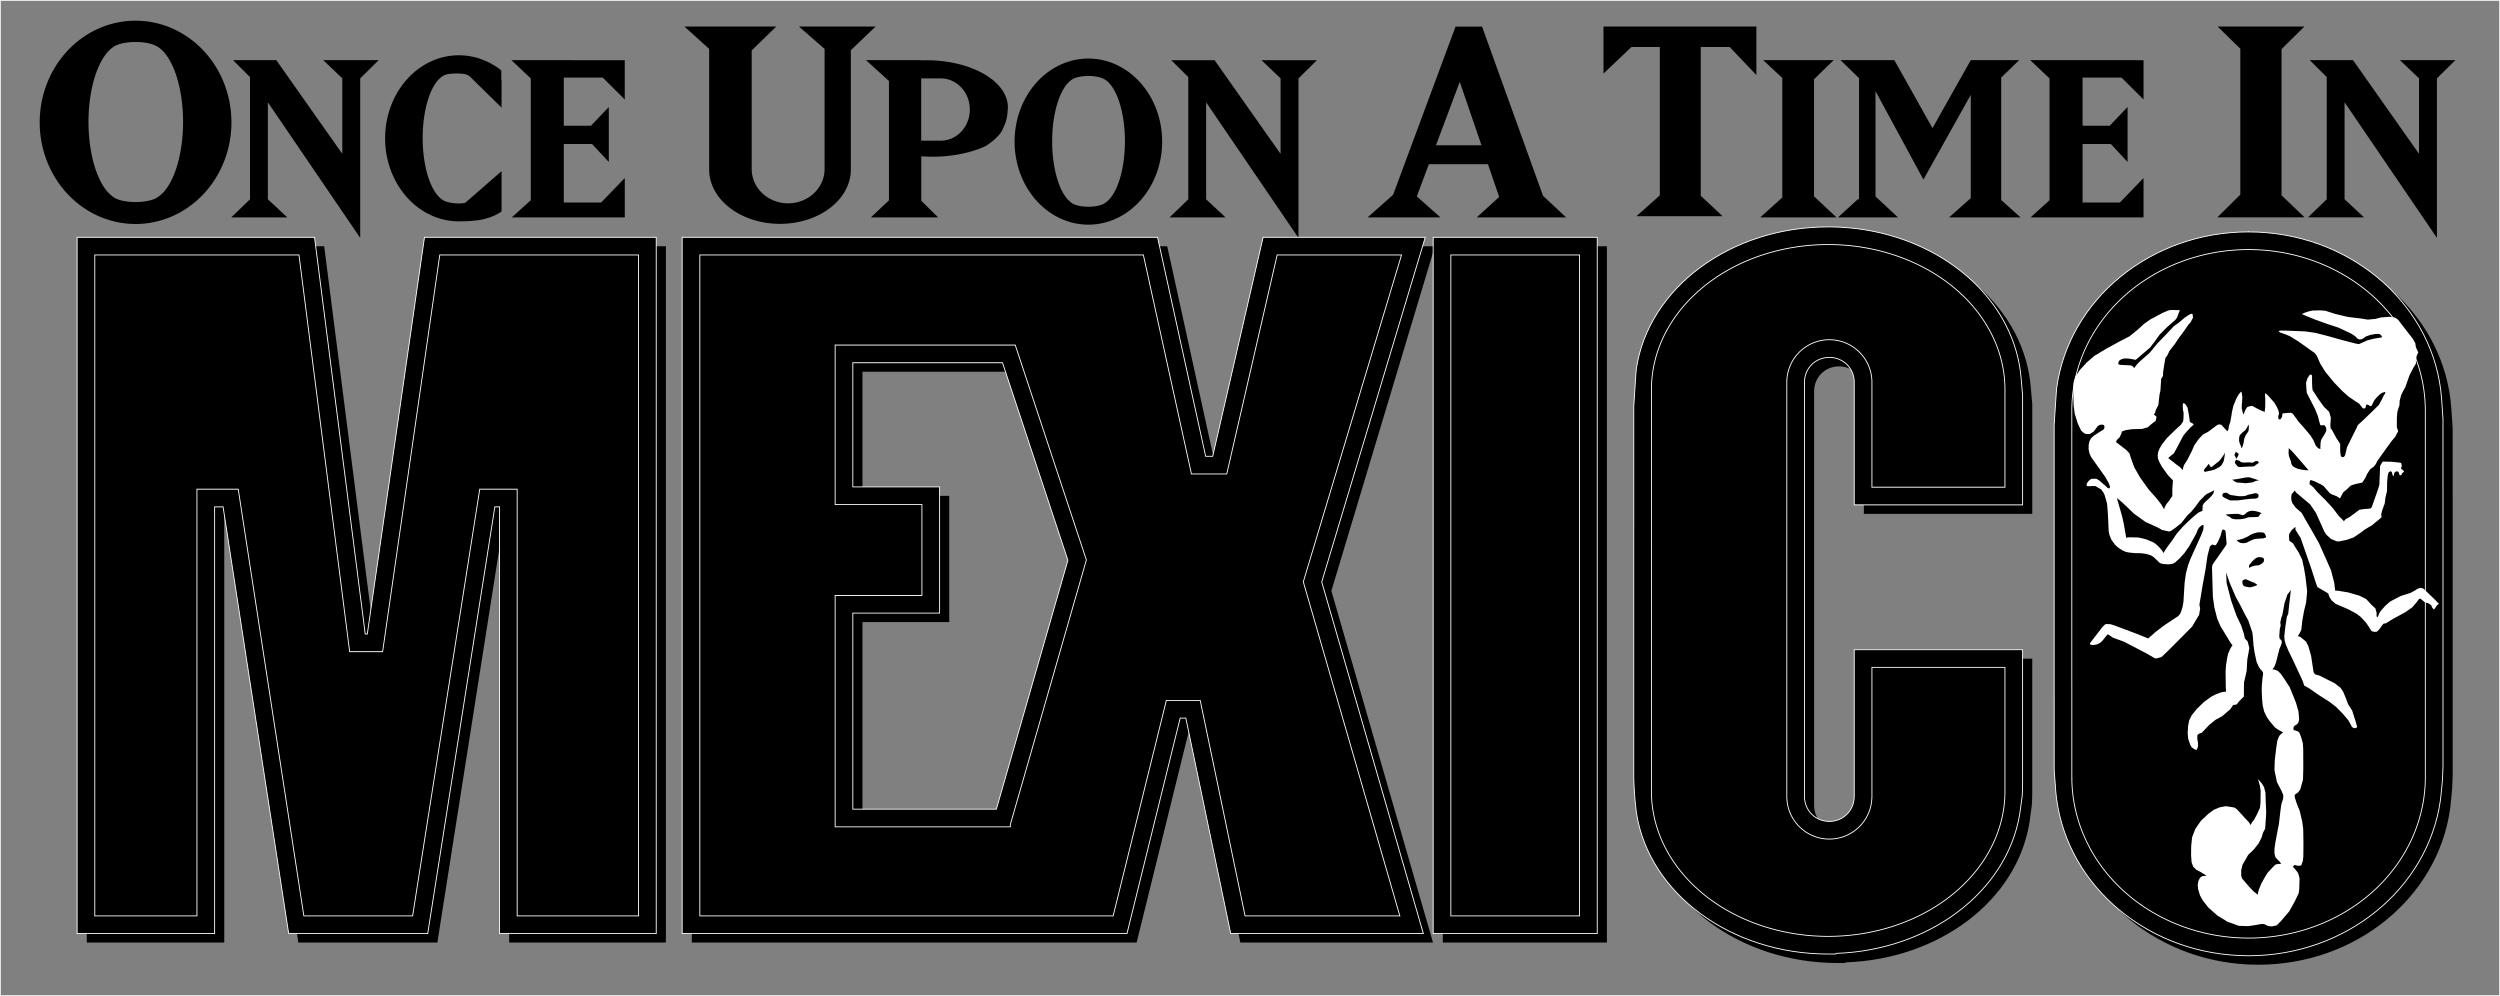 <svg xmlns:xlink="http://www.w3.org/1999/xlink" xmlns:inkscape="http://www.inkscape.org/namespaces/inkscape" xmlns:sodipodi="http://sodipodi.sourceforge.net/DTD/sodipodi-0.dtd" xmlns="http://www.w3.org/2000/svg" xmlns:svg="http://www.w3.org/2000/svg" width="1500" height="597.54" viewBox="0 0 282.978 112.727" version="1.1" id="svg1" xml:space="preserve" inkscape:version="1.4.2 (f4327f4, 2025-05-13)" sodipodi:docname="OUATIM.svg"><rect x="0" y="0" width="282.978" height="112.727" fill="#808080" stroke="none"/><SCRIPT xmlns="" id="allow-copy_script"/><sodipodi:namedview id="namedview1" pagecolor="#ffffff" bordercolor="#000000" borderopacity="0.25" inkscape:showpageshadow="2" inkscape:pageopacity="0.0" inkscape:pagecheckerboard="0" inkscape:deskcolor="#d1d1d1" inkscape:document-units="mm" inkscape:zoom="0.70710678" inkscape:cx="669.63012" inkscape:cy="51.618795" inkscape:window-width="1920" inkscape:window-height="1009" inkscape:window-x="-8" inkscape:window-y="-8" inkscape:window-maximized="1" inkscape:current-layer="layer1"/><defs id="defs1"/><g inkscape:label="Ebene 1" inkscape:groupmode="layer" id="layer1" transform="translate(-22.026,-297.421)"><path id="path30-0" style="baseline-shift:baseline;display:inline;overflow:visible;vector-effect:none;fill:#000000;fill-opacity:1;stroke:none;stroke-linecap:round;stroke-opacity:1;paint-order:stroke fill markers;enable-background:accumulate;stop-color:#000000" d="m 230.054,324.119 c -11.01,2e-4 -20.34,6.857 -21.723,16.095 l -0.057,0.709 -0.226,3.502 v 13.847 h -0.002 v 28.18 l 0.025,0.789 0.067,1.117 0.055,0.707 0.076,0.687 0.077,0.691 v 5.2e-4 5.1e-4 5.2e-4 c 1.442,9.18 10.741,15.982 21.706,15.982 h 0.828 l 0.074,-0.074 c 10.483,-0.363 19.262,-6.883 20.769,-15.698 l 5.2e-4,-0.002 0.11,-0.798 0.17,-1.244 0.033,-0.475 0.022,-1.005 v -15.153 h -19.057 v 16.498 0.004 l -0.004,0.181 c -0.035,1.55 -1.26,2.751 -2.811,2.754 -1.553,-1.1e-4 -2.781,-1.202 -2.816,-2.754 l -0.002,-0.084 v -46.815 -0.015 c -1.9e-4,-0.013 1e-5,-0.026 0,-0.039 1.1e-4,-1.579 1.237,-2.816 2.816,-2.816 1.58,-1.6e-4 2.818,1.237 2.818,2.816 -4e-5,0.011 1.5e-4,0.021 0,0.032 l -0.002,0.015 v 13.83 h 19.059 v -12.397 l -0.173,-2.005 -0.068,-0.599 -0.085,-0.625 c -3.7e-4,-0.002 -6.6e-4,-0.004 -0.001,-0.007 -1.511,-9.063 -10.689,-15.771 -21.528,-15.833 l -0.002,-5.1e-4 h -0.076 c -0.024,-7e-5 -0.048,0 -0.072,0 z m 47.582,0.566 v 5.2e-4 c -11.093,2.3e-4 -20.346,7.651 -21.723,17.684 v 0.002 l -0.046,0.59 -0.099,1.468 -0.137,2.119 v 31.155 h 0.002 v 7.879 l 0.181,2.429 0.041,0.407 0.044,0.399 c 1.4e-4,10e-4 3.8e-4,0.002 5.2e-4,0.003 1.322,10.089 10.603,17.799 21.738,17.799 11.051,-2.4e-4 20.279,-7.594 21.71,-17.571 v -10e-4 l 0.048,-0.432 0.115,-1.098 0.079,-0.933 0.056,-1.391 v -31.593 h -0.002 v -7.729 l -0.146,-2.143 -0.09,-0.96 -0.024,-0.23 v -5.2e-4 -5.2e-4 l -5.2e-4,-5.1e-4 v -5.2e-4 c -1.296,-10.115 -10.593,-17.852 -21.748,-17.852 z m -245.789,0.613 v 78.813 h 15.564 v -48.301 h 0.959 l 7.426,48.301 h 15.737 l 7.597,-48.301 h 0.529 v 48.301 H 97.398 V 325.299 H 71.165 l -6.469,44.901 H 64.458 l -5.736,-44.901 z m 68.487,0 v 78.813 h 50.349 l 6.023,-24.393 h 0.639 l 5.08,24.393 h 21.804 l -11.502,-39.805 11.719,-39.008 h -18.358 l -5.705,24.789 h -0.795 l -5.442,-24.789 z m 85.006,0 v 78.813 h 18.572 v -78.813 z m 44.715,2.821 h 0.002 c 10.073,1.9e-4 17.887,6.557 18.004,14.229 l 0.002,0.06 v 0.01 0.053 c 7e-5,0.017 1e-5,0.034 0,0.051 v 0.002 c 1e-5,0.035 3.1e-4,0.068 0,0.103 v 0.01 8.947 h -11.059 v -9.787 -0.029 c 1.9e-4,-0.019 0.002,-0.037 0.002,-0.056 v -0.002 -0.002 c -2.6e-4,-3.741 -3.077,-6.817 -6.818,-6.816 -3.741,2e-5 -6.816,3.075 -6.817,6.816 v 0.002 c 2e-5,0.032 -4.7e-4,0.063 0,0.096 v 48.902 h 0.443 c 0.908,2.707 3.387,4.707 6.375,4.707 h 0.002 c 2.985,-0.004 5.462,-2.002 6.369,-4.707 h 0.443 v -1.992 l 0.002,-0.057 v -0.056 c 1.2e-4,-0.052 -9.5e-4,-0.105 -0.002,-0.157 v -0.056 -12.412 h 11.057 v 11.932 0.008 c 3e-4,0.035 1e-5,0.07 0,0.105 1e-5,0.035 3e-4,0.071 0,0.105 v 0.008 0.06 c -0.117,7.672 -7.933,14.23 -18.006,14.231 -10.073,-1.9e-4 -17.889,-6.559 -18.006,-14.231 l -0.002,-0.131 v -0.043 -25.75 h 0.002 v -19.75 -0.174 c 0.117,-7.672 7.933,-14.228 18.006,-14.229 z m 47.582,0.566 c 9.976,2.1e-4 17.886,7.221 18.006,16.012 l 0.002,0.07 v 0.008 0.062 c 7e-5,0.019 10e-6,0.039 0,0.058 2e-5,0.04 3.2e-4,0.081 0,0.121 v 0.008 12.576 h 0.002 v 28.677 0.008 c 3.2e-4,0.04 2e-5,0.079 0,0.119 v 0.002 c 2e-5,0.04 3.2e-4,0.079 0,0.119 v 0.01 l -0.002,0.07 c -0.121,8.791 -8.03,16.012 -18.006,16.012 -9.976,-2.1e-4 -17.883,-7.221 -18.004,-16.012 l -0.002,-0.141 v -0.058 -12.705 h -0.002 v -28.807 -0.059 l 0.002,-0.141 c 0.121,-8.791 8.027,-16.011 18.004,-16.011 z m -241.789,0.613 h 19.353 l 5.737,44.9 h 7.224 l 6.469,-44.9 h 18.767 v 70.812 h -9.738 v -48.3 h -7.949 l -7.597,48.3 h -8.885 l -7.426,-48.3 h -8.391 v 48.3 h -7.564 z m 68.486,0 h 46.598 l 5.442,24.789 h 7.195 l 5.705,-24.789 h 9.797 l -10.512,34.986 10.352,35.826 h -13.233 l -5.078,-24.392 h -7.025 l -6.023,24.392 h -43.217 z m 85.006,0 h 10.572 v 70.812 h -10.572 z m -73.689,6.197 v 22.053 h 9.822 v 6.289 h -9.822 v 30.194 h 23.83 v -1.989 l 8.699,-30.267 -8.698,-26.28 z m 4,4 h 16.942 l 7.402,22.361 -8.098,28.173 h -16.246 v -22.193 h 9.822 v -14.289 h -9.822 z"/><path id="path66" style="opacity:1;fill:#000000;stroke-width:3.767;stroke-linecap:round;stroke-linejoin:round;paint-order:stroke fill markers" d="m 37.371,299.763 a 10.851,11.506 0 0 0 -10.851,11.506 10.851,11.506 0 0 0 10.851,11.506 10.851,11.506 0 0 0 10.851,-11.506 10.851,11.506 0 0 0 -10.851,-11.506 z m 62.129,0.663 2.797,2.527 v 13.525 a 8.02,6.152 0 0 0 -0.002,0.129 8.02,6.152 0 0 0 8.02,6.152 8.02,6.152 0 0 0 8.02,-6.152 8.02,6.152 0 0 0 -0.002,-0.139 v -13.366 l 2.803,-2.677 h -8.673 l 2.9,2.533 v 1.836 h -0.003 v 11.625 a 4.128,3.87 0 0 1 0.003,0.147 4.128,3.87 0 0 1 -0.003,0.044 v 0.042 h -0.003 a 4.128,3.87 0 0 1 -4.121,3.784 4.128,3.87 0 0 1 -4.122,-3.784 h -0.003 v -0.034 -0.212 -11.107 -2.174 l 2.781,-2.7 z m 173.541,0 2.569,2.508 v 16.518 l -2.596,2.57 h 9.872 l -2.612,-2.492 v -16.549 l 2.589,-2.555 z m -69.514,5.2e-4 v 5.323 l 3.162,-3.008 h 3.213 v 16.792 l -2.637,2.357 h 9.744 l -2.477,-2.311 v -16.838 h 3.277 l 3.024,3.172 v -5.487 h -0.05 -4.202 -10.661 -2.268 z m -16.746,0.006 -7.066,19.033 -2.884,2.562 h 8.24 l -2.677,-2.38 1.364,-3.638 h 6.693 l 1.269,3.704 -2.538,2.314 h 10.114 l -2.614,-2.446 -6.898,-19.149 z m -149.407,1.741 a 2.76,0.959 0 0 1 1.893,0.261 2.76,0.959 0 0 1 0.316,0.126 3.905,8.84 0 0 1 3.167,8.662 3.905,8.84 0 0 1 -2.842,8.486 2.76,0.959 0 0 1 -2.534,0.582 2.76,0.959 0 0 1 -2.575,-0.614 3.905,8.84 0 0 1 -2.756,-8.449 3.905,8.84 0 0 1 2.799,-8.478 2.76,0.959 0 0 1 2.531,-0.577 z m 36.595,1.503 a 8.352,9.401 0 0 0 -8.351,9.401 8.352,9.401 0 0 0 8.351,9.401 8.352,9.401 0 0 0 0.438,-0.013 h 0.289 l 0.554,-0.029 0.773,-0.074 0.351,-0.049 0.497,-0.105 0.584,-0.176 0.584,-0.234 0.515,-0.281 0.245,-0.161 v -4.563 l -4.002,3.49 -0.065,0.053 -0.045,0.028 -0.098,0.034 -0.238,0.037 h -5.17e-4 a 2.124,0.783 0 0 1 -0.379,0.013 2.124,0.783 0 0 1 -1.982,-0.502 3.006,7.223 0 0 1 -2.121,-6.903 3.006,7.223 0 0 1 2.154,-6.927 2.124,0.783 0 0 1 0.54,-0.274 2.124,0.783 0 0 1 0.001,-5.2e-4 l 0.337,-0.059 0.254,-0.023 0.289,-0.015 0.421,-0.012 0.307,0.015 0.395,0.044 0.176,0.037 0.176,0.067 0.162,0.089 0.107,0.081 0.079,0.072 3.532,3.459 v -3.106 l -0.027,-0.024 -0.002,-0.486 -0.002,-0.594 a 8.352,9.401 0 0 0 -4.8,-1.708 z m 71.25,0.372 a 8.352,9.401 0 0 0 -8.351,9.401 8.352,9.401 0 0 0 8.351,9.401 8.352,9.401 0 0 0 8.352,-9.401 8.352,9.401 0 0 0 -8.352,-9.401 z m 138.248,0.18 1.925,1.913 v 13.837 l -2.122,2.046 h 6.344 l -2.203,-2.047 v -10.978 l 7.243,10.632 3.21,4.712 v -6.631 -0.381 -4.554 -6.484 l 2.093,-2.066 h -6.278 l 2.16,2.06 v 8.55 l -7.472,-10.61 z m -31.637,10e-4 2.187,2.069 v 13.788 l -2.148,1.94 h 12.787 v -4.452 l -0.81,0.839 -1.869,1.934 h -2.367 v -5.2e-4 h -1.855 v -6.624 h 3.202 l 1.892,2.029 v -6.216 l -2.021,2.117 h -3.074 v -5.451 h 3.58 0.829 l 1.422,1.414 1.07,1.064 v -4.449 z m -203.429,0.001 1.925,1.913 v 13.837 l -2.122,2.046 h 6.344 l -2.203,-2.047 v -10.978 l 7.243,10.632 3.21,4.712 v -6.631 -0.381 -4.554 -6.484 l 2.093,-2.066 h -6.278 l 2.16,2.06 v 8.55 l -7.472,-10.61 z m 31.517,0 2.187,2.069 v 13.788 l -2.148,1.94 h 12.787 v -4.452 l -0.81,0.839 -1.869,1.934 h -2.367 v -5.2e-4 h -1.855 v -6.624 h 3.202 l 1.892,2.029 v -6.216 l -2.021,2.117 h -3.074 v -5.451 h 3.58 0.829 l 1.422,1.414 1.07,1.064 v -4.449 z m 40.136,0 2.593,2.358 v 13.517 l -2.049,1.922 h 7.614 l -1.905,-1.884 v -5.035 a 9.308,5.078 0 0 0 1.302,0.05 9.308,5.078 0 0 0 5.157,-0.861 l 0.004,-10e-4 0.363,-0.142 0.237,-0.098 0.253,-0.123 0.089,-0.053 0.015,-0.01 0.005,-0.004 a 1.995,5.474 68.571 0 0 0.012,-0.008 l 0.123,-0.086 0.004,-0.005 a 1.995,5.474 68.571 0 0 1.682,-1.786 l 0.001,-5.2e-4 0.008,-0.019 0.256,-0.587 0.132,-0.451 0.074,-0.38 0.032,-0.274 0.016,-0.214 v -5.1e-4 a 9.203,5.329 0 0 0 0.003,-0.041 9.203,5.329 0 0 0 0.035,-0.445 9.203,5.329 0 0 0 -9.203,-5.329 9.203,5.329 0 0 0 -0.604,0.011 V 304.23 Z m 101.551,0 2.162,2.015 v 13.534 l -2.497,2.248 h 8.627 l -2.539,-2.381 V 306.391 l 2.223,-2.161 z m 8.752,0 2.096,2.033 v 13.757 l -0.104,-0.078 -2.275,2.084 h 6.787 l -2.544,-2.368 v -11.92 l 5.424,10.005 5.358,-9.584 v 11.696 l -2.455,2.172 h 8.086 l -2.187,-1.967 v -13.861 l 2.032,-1.969 h -5.476 l -4.332,7.693 -4.321,-7.693 z m -75.752,0.003 1.925,1.913 v 13.837 l -2.122,2.046 h 6.344 l -2.203,-2.047 v -10.978 l 7.243,10.632 3.21,4.712 v -6.631 -0.381 -4.554 -6.484 l 2.093,-2.066 h -6.278 l 2.16,2.06 v 8.55 l -7.472,-10.61 z m -9.383,1.785 a 2.124,0.783 0 0 1 1.457,0.213 2.124,0.783 0 0 1 0.243,0.103 3.006,7.223 0 0 1 2.438,7.078 3.006,7.223 0 0 1 -2.187,6.933 2.124,0.783 0 0 1 -1.95,0.476 2.124,0.783 0 0 1 -1.982,-0.502 3.006,7.223 0 0 1 -2.121,-6.903 3.006,7.223 0 0 1 2.154,-6.927 2.124,0.783 0 0 1 1.948,-0.471 z m -18.925,0.276 h 2.229 5.2e-4 a 3.289,3.525 0 0 1 3.276,3.525 3.289,3.525 0 0 1 -3.276,3.525 h -5.2e-4 -2.229 z m 60.96,0.39 2.459,7.177 h -5.151 z"/><path id="path30" style="baseline-shift:baseline;display:inline;overflow:visible;fill:#000000;fill-opacity:1;stroke:#fefefe;stroke-width:0.1;stroke-linecap:round;stroke-dasharray:none;stroke-opacity:1;paint-order:stroke fill markers;enable-background:accumulate;stop-color:#000000" d="m 228.961,323.103 c -11.01,2e-4 -20.34,6.857 -21.723,16.095 l -0.057,0.709 -0.226,3.502 v 13.847 h -0.002 v 28.18 l 0.025,0.789 0.067,1.117 0.055,0.707 0.076,0.687 0.077,0.691 v 5.2e-4 5.1e-4 5.2e-4 c 1.442,9.18 10.741,15.982 21.706,15.982 h 0.828 l 0.074,-0.074 c 10.483,-0.363 19.262,-6.883 20.769,-15.698 l 5.2e-4,-0.002 0.11,-0.798 0.17,-1.244 0.033,-0.475 0.022,-1.005 v -15.153 h -19.057 v 16.498 0.004 l -0.004,0.181 c -0.035,1.55 -1.26,2.751 -2.811,2.754 -1.553,-1.1e-4 -2.781,-1.202 -2.816,-2.754 l -0.002,-0.084 v -46.815 -0.015 c -1.9e-4,-0.013 10e-6,-0.026 0,-0.039 1.1e-4,-1.579 1.237,-2.816 2.816,-2.816 1.58,-1.6e-4 2.818,1.237 2.818,2.816 -4e-5,0.011 1.5e-4,0.021 0,0.032 l -0.002,0.015 v 13.83 h 19.059 V 342.171 l -0.173,-2.005 -0.068,-0.599 -0.085,-0.625 c -3.7e-4,-0.002 -6.6e-4,-0.004 -0.001,-0.007 -1.511,-9.063 -10.689,-15.771 -21.528,-15.833 l -0.002,-5.1e-4 h -0.076 c -0.024,-7e-5 -0.048,0 -0.072,0 z m 47.582,0.566 v 5.2e-4 c -11.093,2.3e-4 -20.346,7.651 -21.723,17.684 v 0.002 l -0.046,0.59 -0.099,1.468 -0.137,2.119 v 31.155 h 0.002 v 7.879 l 0.181,2.429 0.041,0.407 0.044,0.399 c 1.4e-4,10e-4 3.8e-4,0.002 5.2e-4,0.003 1.322,10.089 10.603,17.799 21.738,17.799 11.051,-2.4e-4 20.279,-7.594 21.71,-17.571 v -0.001 l 0.048,-0.432 0.115,-1.098 0.079,-0.933 0.056,-1.391 V 352.586 h -0.002 v -7.729 l -0.146,-2.143 -0.09,-0.96 -0.024,-0.23 v -5.2e-4 -5.2e-4 l -5.2e-4,-5.1e-4 v -5.2e-4 c -1.296,-10.115 -10.593,-17.852 -21.748,-17.852 z m -245.789,0.613 v 78.813 h 15.564 v -48.301 h 0.959 l 7.426,48.301 h 15.737 l 7.597,-48.301 h 0.529 v 48.301 H 96.305 V 324.283 H 70.072 l -6.469,44.901 h -0.238 l -5.736,-44.901 z m 68.487,0 v 78.813 h 50.349 l 6.023,-24.393 h 0.639 l 5.08,24.393 h 21.804 L 171.635,363.291 183.354,324.283 h -18.358 l -5.705,24.789 h -0.795 l -5.442,-24.789 z m 85.006,0 v 78.813 h 18.572 v -78.813 z m 44.715,2.821 h 0.002 c 10.073,1.9e-4 17.887,6.557 18.004,14.229 l 0.002,0.06 v 0.01 0.053 c 7e-5,0.017 1e-5,0.034 0,0.051 v 0.002 c 1e-5,0.035 3.1e-4,0.068 0,0.103 v 0.01 8.947 h -11.059 v -9.787 -0.029 c 1.9e-4,-0.019 0.002,-0.037 0.002,-0.056 v -0.002 -0.002 c -2.6e-4,-3.741 -3.077,-6.817 -6.818,-6.816 -3.741,2e-5 -6.816,3.075 -6.817,6.816 v 0.002 c 2e-5,0.032 -4.7e-4,0.063 0,0.096 v 48.902 h 0.443 c 0.908,2.707 3.387,4.707 6.375,4.707 h 0.002 c 2.985,-0.004 5.462,-2.002 6.369,-4.707 h 0.443 v -1.992 l 0.002,-0.057 v -0.056 c 1.2e-4,-0.052 -9.5e-4,-0.105 -0.002,-0.157 v -0.056 -12.412 h 11.057 v 11.932 0.008 c 3e-4,0.035 10e-6,0.07 0,0.105 10e-6,0.035 3e-4,0.071 0,0.105 v 0.008 0.06 c -0.117,7.672 -7.933,14.23 -18.006,14.231 -10.073,-1.9e-4 -17.889,-6.559 -18.006,-14.231 l -0.002,-0.131 v -0.043 -25.75 h 0.002 v -19.75 -0.174 c 0.117,-7.672 7.933,-14.228 18.006,-14.229 z m 47.582,0.566 c 9.976,2.1e-4 17.886,7.221 18.006,16.012 l 0.002,0.07 v 0.008 0.062 c 7e-5,0.019 10e-6,0.039 0,0.058 2e-5,0.04 3.2e-4,0.081 0,0.121 v 0.008 12.576 h 0.002 v 28.677 0.008 c 3.2e-4,0.04 2e-5,0.079 0,0.119 v 0.002 c 2e-5,0.04 3.2e-4,0.079 0,0.119 v 0.01 l -0.002,0.07 c -0.121,8.791 -8.03,16.012 -18.006,16.012 -9.976,-2.1e-4 -17.883,-7.221 -18.004,-16.012 l -0.002,-0.141 v -0.058 -12.705 h -0.002 v -28.807 -0.059 l 0.002,-0.141 c 0.121,-8.791 8.027,-16.011 18.004,-16.011 z m -241.789,0.613 h 19.353 l 5.737,44.9 h 7.224 l 6.469,-44.9 h 18.767 v 70.812 h -9.738 v -48.3 h -7.949 l -7.597,48.3 h -8.885 l -7.426,-48.3 h -8.391 v 48.3 h -7.564 z m 68.486,0 h 46.598 l 5.442,24.789 h 7.195 l 5.705,-24.789 h 9.797 l -10.512,34.986 10.352,35.826 h -13.233 l -5.078,-24.392 h -7.025 l -6.023,24.392 h -43.217 z m 85.006,0 h 10.572 v 70.812 h -10.572 z m -73.689,6.197 v 22.053 h 9.822 v 6.289 h -9.822 v 30.194 h 23.83 v -1.989 l 8.699,-30.267 -8.698,-26.28 z m 4,4 h 16.942 l 7.402,22.361 -8.098,28.173 h -16.246 v -22.193 h 9.822 V 352.533 h -9.822 z"/><path style="baseline-shift:baseline;display:inline;overflow:visible;fill:#000000;stroke:#fefefe;stroke-width:0.1;stroke-linecap:round;stroke-dasharray:none;stroke-opacity:1;paint-order:stroke fill markers;enable-background:accumulate;stop-color:#000000" d="m 228.961,325.103 a 20.007,16.404 0 0 0 -20.005,16.2 h -0.002 v 0.205 17.749 h -5.2e-4 v 27.75 0.205 h 0.002 A 20.007,16.404 0 0 0 228.961,403.41 l 5.2e-4,-5.2e-4 a 20.007,16.404 0 0 0 20.005,-16.199 h 0.001 v -0.082 a 20.007,16.404 0 0 0 5.2e-4,-0.122 20.007,16.404 0 0 0 -5.2e-4,-0.123 v -13.922 h -15.056 v 14.469 a 4.817,4.817 0 0 1 0.002,0.15 4.817,4.817 0 0 1 -0.002,0.032 v 0.078 h -0.005 a 4.817,4.817 0 0 1 -4.81,4.707 4.817,4.817 0 0 1 -4.816,-4.707 h -0.003 V 340.761 a 4.817,4.817 0 0 1 -5.2e-4,-0.069 4.817,4.817 0 0 1 4.817,-4.817 4.817,4.817 0 0 1 4.818,4.817 4.817,4.817 0 0 1 -5.1e-4,0.06 v 11.816 h 15.057 v -10.939 a 20.007,16.404 0 0 0 5.2e-4,-0.123 20.007,16.404 0 0 0 -5.2e-4,-0.123 v -0.082 h -10e-4 a 20.007,16.404 0 0 0 -20.005,-16.2 z m 47.582,0.567 a 20.007,18.211 0 0 0 -20.005,17.984 h -0.002 v 0.227 30.807 h 0.002 v 10.704 0.227 h 0.002 a 20.007,18.211 0 0 0 20.005,17.984 h 5.2e-4 a 20.007,18.211 0 0 0 20.005,-17.984 h 10e-4 v -0.091 a 20.007,18.211 0 0 0 5.2e-4,-0.136 20.007,18.211 0 0 0 -5.2e-4,-0.136 v -30.67 h -0.002 v -10.568 a 20.007,18.211 0 0 0 5.1e-4,-0.136 20.007,18.211 0 0 0 -5.1e-4,-0.136 v -0.091 h -10e-4 A 20.007,18.211 0 0 0 276.544,325.67 Z M 32.754,326.282 V 401.095 H 44.318 V 352.795 h 4.675 l 7.426,48.3 h 12.31 l 7.599,-48.3 h 4.238 v 48.3 H 94.305 V 326.282 H 71.804 l -6.468,44.902 h -3.733 l -5.736,-44.902 z m 68.487,0 v 74.812 h 46.784 l 6.022,-24.392 h 3.832 l 5.079,24.392 h 17.518 l -10.927,-37.815 11.116,-36.997 h -14.077 l -5.705,24.79 h -3.996 l -5.442,-24.79 z m 85.006,0 v 74.812 h 14.572 v -74.812 z m -69.69,10.197 h 20.387 l 8.05,24.321 -8.606,29.945 v 0.269 h -19.831 v -26.192 h 9.822 v -10.29 h -9.822 z" id="path31"/><path id="path17" style="opacity:1;fill:#ffffff;fill-opacity:1;stroke:none;stroke-width:4.465;stroke-linecap:square;stroke-linejoin:miter;stroke-dasharray:none;stroke-opacity:1;paint-order:stroke fill markers" d="m 267.747,332.504 -0.246,0.047 -0.666,0.274 -1.392,0.743 -0.743,0.52 -0.655,0.608 -0.988,0.801 -1.134,0.584 -1.497,0.819 -1.345,0.807 -0.877,0.76 -0.749,0.83 -0.514,0.736 -0.199,0.631 -0.058,0.667 0.058,2.011 0.129,0.935 0.351,1.111 0.374,0.783 0.374,0.316 0.292,0.07 0.304,-0.011 0.421,-0.257 0.222,-0.281 0.269,-0.362 0.234,-0.141 0.281,-0.023 0.187,0.058 0.046,0.141 v 0.187 l -0.117,0.187 -0.386,0.234 -0.667,0.433 -0.339,0.304 -0.187,0.339 -0.082,0.397 -0.012,0.468 0.082,0.468 0.21,0.468 1.614,2.268 0.397,0.725 0.117,0.339 -0.023,0.164 -0.07,0.047 -0.175,-0.058 -0.176,-0.176 -0.783,-0.678 -0.292,-0.176 -0.234,-0.011 -0.328,0.011 -0.198,0.105 -0.187,0.187 -0.164,0.257 -0.023,0.222 0.07,0.046 0.234,0.023 0.292,-0.023 h 0.234 0.187 l 0.222,0.141 0.421,0.245 0.222,0.304 0.152,0.292 0.164,0.549 0.129,0.48 0.07,0.854 0.059,1.064 0.046,1.146 0.082,0.433 0.234,0.573 0.409,0.561 0.339,0.316 0.538,0.35 0.372,0.151 0.397,0.074 0.595,0.058 0.686,0.008 0.612,0.083 0.513,0.157 0.306,0.19 0.38,0.356 0.306,0.298 0.157,0.083 0.339,0.066 0.521,0.033 0.422,-0.058 0.281,-0.132 0.529,-0.471 0.554,-0.612 0.554,-0.794 0.413,-0.744 0.38,-0.67 0.165,-0.446 0.19,-0.273 0.306,-0.256 h 0.107 l 0.066,0.083 -0.008,0.124 -0.033,0.322 -0.207,0.554 -1.282,2.844 -0.215,0.579 -0.256,0.951 -0.149,1.05 -0.074,1.182 -0.058,0.984 -0.099,0.587 -0.141,0.463 -0.124,0.306 -0.232,0.281 -1.587,1.05 -0.934,0.711 -0.876,0.769 -1.24,-0.504 -2.467,-0.924 -0.526,-0.176 -0.292,-0.023 -0.257,-0.003 -0.12,0.062 -0.277,0.269 -1.415,1.84 -0.006,0.093 0.135,0.093 0.222,0.029 0.444,-0.082 0.363,-0.17 0.251,-0.24 0.556,-0.696 0.058,-0.035 0.217,0.129 0.362,0.251 1.24,0.448 2.629,1.373 0.843,0.496 0.215,0.033 0.579,-0.165 0.661,-0.628 1.356,-1.356 1.439,-1.455 0.794,-1.339 0.116,-0.711 -0.083,-0.43 0.364,-2.199 0.331,-1.802 0.215,-1.505 0.281,-1.091 0.248,-0.215 0.397,0.099 0.248,-0.38 0.298,-0.678 0.182,-0.645 0.116,-0.099 0.182,0.066 0.099,0.165 0.116,1.356 -0.033,0.165 -1.554,2.216 -0.066,0.347 0.099,3.307 0.165,1.191 0.331,1.306 0.372,0.846 0.631,1.029 0.549,0.912 0.176,0.187 -0.211,0.327 -0.281,0.608 -0.117,0.526 -0.129,0.83 -0.047,0.725 0.024,1.801 0.035,0.433 -0.526,0.082 -0.584,0.21 -0.573,0.292 -0.842,0.62 -0.783,0.76 -0.573,0.701 -0.304,0.62 -0.117,0.62 -0.047,0.819 0.058,0.643 0.269,0.749 0.152,0.222 0.362,0.246 0.199,0.011 0.14,-0.421 -0.011,-0.386 -0.082,-0.444 0.011,-0.421 0.199,-0.152 0.316,-0.117 0.807,-0.854 0.713,-0.584 0.772,-0.421 0.923,-0.795 0.316,-0.468 0.409,-0.07 0.281,-0.374 0.526,-0.515 0.012,-1.579 0.304,-1.321 0.07,-1.274 0.234,-1.321 -0.198,-0.76 -0.316,-0.327 -0.093,-0.491 -0.328,-0.994 -0.526,-1.099 -0.608,-1.731 -0.503,-1.953 -0.058,-1.193 0.409,1.169 0.679,1.591 0.514,0.935 0.562,1.111 0.339,0.608 0.257,0.748 0.21,0.631 0.058,0.468 0.07,0.935 0.117,0.842 0.234,1.076 0.257,0.585 0.199,0.269 0.175,0.187 0.088,0.143 0.021,0.161 -0.066,0.459 -0.083,0.885 -0.008,0.604 0.034,0.819 0.074,0.81 0.165,0.695 0.314,0.653 0.322,0.455 0.588,0.695 0.289,0.207 0.364,0.215 0.282,0.149 -0.207,0.141 -0.198,0.19 -0.116,0.215 -0.149,0.405 -0.058,0.389 -0.065,0.424 -0.164,1.397 -0.035,1.099 0.281,1.357 0.497,0.953 0.222,0.503 -0.011,0.398 -0.205,0.643 -0.1,0.684 -0.181,1.573 -0.164,0.824 -0.211,1.123 -0.122,0.807 -0.006,0.567 0.117,0.439 0.239,0.263 0.263,0.257 0.135,0.234 -0.328,-0.006 -0.31,0.076 -0.304,0.292 -0.602,0.655 -0.275,0.444 -0.427,0.772 -0.292,0.725 -0.088,0.362 -0.003,0.173 -0.5,-0.397 -0.496,-0.525 -0.798,-0.934 -0.095,-0.306 0.008,-0.67 0.137,-0.558 0.649,-1.137 0.596,-0.562 0.579,-0.728 0.347,-0.695 0.149,-0.513 0.248,-0.463 0.099,-1.455 0.017,-0.513 -0.05,-1.009 -0.033,-1.108 -0.165,-0.628 -0.265,-0.43 -0.413,-0.463 0.198,0.695 0.099,0.579 -0.017,1.422 -0.066,0.562 -0.331,0.728 -0.331,0.612 -0.215,0.265 -0.182,0.331 -0.182,-0.314 -0.43,-0.446 -0.91,-1.009 -0.314,-0.215 -0.959,-0.149 -0.711,0.132 -0.641,0.269 -0.585,0.421 -0.865,0.807 -0.643,0.923 -0.374,0.959 -0.105,1.006 -0.011,1.052 0.058,0.783 0.187,0.503 0.363,0.351 0.491,0.257 0.655,0.409 -0.491,0.046 -0.257,0.187 -0.187,0.386 -0.07,0.433 0.047,0.468 0.21,0.702 0.316,0.573 0.643,0.819 1.017,0.9 1.158,0.702 1.263,0.456 1.076,0.035 0.76,-0.117 0.725,-0.129 h 0.257 l 0.48,0.222 0.409,0.058 0.573,-0.117 0.468,-0.468 0.959,-1.122 0.631,-1.134 0.444,-0.935 0.058,-0.491 0.035,-1.193 -0.164,-0.584 -0.362,-0.468 -0.141,-0.152 -0.102,-0.087 0.219,-0.213 0.275,0.077 0.26,0.025 0.215,-0.074 0.174,-0.488 0.054,-0.508 0.012,-1.571 -0.025,-1.521 -0.107,-0.819 -0.298,-1.265 -0.331,-0.819 -0.207,-0.645 -0.041,-0.232 0.091,-0.165 0.289,-0.174 0.281,-0.38 0.116,-0.446 0.182,-0.637 0.033,-1.306 -0.008,-2.141 -0.041,-0.678 -0.19,-0.678 -0.198,-0.513 -0.182,-0.165 -0.298,-0.107 -0.165,-0.016 -0.041,-0.248 0.083,-0.223 0.339,-0.215 0.149,-0.198 0.083,-0.339 -0.074,-0.893 -0.281,-0.984 -0.339,-0.86 -0.372,-0.901 -0.496,-0.777 -0.504,-0.736 -0.356,-0.356 -0.364,-0.124 -0.232,-0.05 0.232,-0.314 0.174,-0.48 0.38,-1.505 0.207,-0.488 0.066,-0.281 -0.058,-0.215 -0.19,-0.174 -0.041,-0.289 0.058,-0.827 0.099,-0.347 -0.041,-0.397 0.058,-0.256 0.058,-0.289 0.099,-0.207 0.149,-0.777 0.099,-0.587 0.165,-0.504 0.182,-0.529 0.24,-0.298 0.141,-0.223 -0.066,0.661 -0.124,1.034 -0.107,1.025 -0.157,0.339 -0.124,0.827 -0.066,0.471 -0.099,0.926 0.045,0.473 0.117,0.397 0.292,0.707 0.433,0.889 0.497,1.058 0.713,1.538 0.152,0.491 0.538,0.292 1.181,0.819 1.122,0.713 0.737,0.561 0.796,0.801 0.645,0.761 0.397,0.744 0.232,0.132 0.232,-0.017 0.116,-0.132 -0.132,-0.496 -0.43,-1.356 -0.463,-0.728 -0.232,-0.628 -0.331,-0.794 -0.281,-0.413 -0.678,-0.529 -0.893,-0.446 -0.827,-0.413 -0.496,-0.149 -0.165,-0.232 -0.281,-1.869 -0.314,-1.091 -0.265,-0.513 -0.364,-0.298 -0.281,-0.232 -0.281,-0.083 0.182,-0.281 0.215,-0.43 0.116,-1.058 0.198,-1.091 0.232,-0.943 0.116,-1.273 -0.182,-1.587 -0.182,-1.075 -0.198,-0.91 -0.38,-0.794 -0.413,-0.645 -0.248,-0.413 -0.413,-0.298 -0.05,-0.562 0.066,-0.265 0.265,-0.397 0.413,-0.347 v 0.331 l 0.116,0.182 0.48,0.777 1.207,3.473 0.48,1.505 0.198,0.546 1.075,0.628 0.149,0.099 0.149,0.413 0.232,0.364 0.463,0.397 0.81,0.347 0.678,0.298 0.86,0.463 0.48,0.364 0.589,0.633 0.292,0.421 0.351,0.561 0.304,0.082 0.292,-0.011 0.281,-0.269 0.433,-0.608 0.141,-0.059 h 0.14 l 0.772,-0.479 1.497,-0.819 0.772,-0.55 0.48,-0.573 0.257,-0.34 0.164,-0.058 0.187,0.164 0.327,0.257 0.421,0.129 0.281,0.198 0.129,0.292 0.187,0.21 0.199,-0.269 0.152,-0.234 0.21,-0.152 -0.421,-0.444 -1.158,-1.111 -0.21,-0.187 -0.304,-0.07 -0.328,0.105 -0.281,0.187 -0.48,0.269 -1.134,0.363 -1.193,0.62 -0.573,0.503 -0.515,0.584 -0.175,0.292 -0.152,0.397 -0.129,-0.082 v -0.421 l -0.129,-0.48 -0.456,-0.421 -0.584,-0.643 -0.785,-0.388 -1.257,-0.364 -1.174,-0.198 h -0.298 l -0.116,-0.926 -0.364,-1.389 -0.612,-1.389 -0.744,-1.67 -0.761,-1.339 -0.678,-1.174 -0.529,-0.926 -0.661,-0.579 -0.388,-0.519 -0.099,-0.304 -0.029,-0.357 0.058,-0.38 0.205,-0.205 0.111,-0.187 0.199,0.251 0.526,0.444 1.041,0.877 0.643,0.942 0.526,1.158 0.432,0.967 0.24,0.372 0.529,0.48 0.661,0.273 0.331,-0.008 0.802,-0.174 0.761,-0.265 0.736,-0.496 0.546,-0.413 0.802,-0.471 0.653,-0.546 0.397,-0.323 0.025,-0.124 -0.041,-0.256 0.124,-0.463 0.281,-0.761 0.074,-0.645 0.182,-0.761 0.008,-0.917 0.074,-0.852 0.108,-0.355 0.223,-0.116 0.125,0.099 0.09,0.339 0.083,0.124 0.058,-0.074 0.066,-0.314 0.182,-0.149 h 0.182 l 0.124,0.108 0.083,0.256 0.05,0.083 0.165,-0.025 0.074,-0.198 0.19,-0.157 0.033,-0.083 -0.124,-0.149 -0.182,-0.124 -0.033,-0.116 0.066,-0.107 0.025,-0.165 -0.041,-0.157 -0.041,-0.132 -0.248,-0.041 -0.819,-0.083 -0.678,-0.017 h -0.331 l -0.091,0.149 -0.116,0.182 -0.083,0.165 -0.025,0.546 -0.066,1.579 -0.124,0.43 -0.248,0.719 -0.265,0.744 -0.223,0.645 -0.174,0.157 -0.587,0.041 -0.62,0.083 -1.169,0.859 -0.409,0.21 -0.199,0.245 -0.093,-0.129 -0.444,-0.433 -0.736,-0.959 -0.83,-0.901 -0.842,-0.83 -0.538,-0.631 -0.397,-0.316 0.012,-0.269 0.07,-0.187 h 0.105 l 0.386,0.129 0.444,0.222 0.234,0.105 0.339,0.21 0.351,0.409 0.397,0.444 0.281,0.129 0.444,0.164 0.328,0.222 h 0.07 l 0.117,-0.234 0.257,-0.456 0.327,-0.257 0.503,-0.48 0.503,-0.164 0.795,-0.175 0.351,-0.526 0.198,-0.444 0.363,-0.55 0.386,-0.269 0.234,-0.292 0.175,-0.362 1.031,-1.448 0.604,-0.827 0.38,-0.446 0.347,-0.653 -0.157,-0.455 0.008,-1.034 0.05,-0.678 0.116,-0.405 0.124,-0.356 0.025,-0.521 0.165,-0.62 0.248,-0.504 0.215,-0.372 0.463,-1.323 0.471,-0.934 c 0,0 0.281,-0.405 0.281,-0.48 v -0.422 c 0,-0.05 0.099,-0.455 0.099,-0.455 l 0.165,-0.347 -0.273,-0.604 -0.066,-0.455 -0.298,-0.521 -0.785,-1 -0.86,-1.124 -0.339,-0.24 -0.628,-0.099 -1.017,0.083 -0.571,0.157 -0.868,0.083 -0.777,-0.124 -1.463,-0.176 -1.439,-0.339 -1.134,-0.362 -0.573,-0.047 -0.901,0.023 -0.421,0.093 -0.444,0.152 -0.328,0.152 0.69,0.292 0.83,0.339 1.368,0.491 1.252,0.409 1.473,0.69 0.421,0.281 0.281,0.292 0.234,0.082 0.257,-0.035 0.187,-0.117 0.281,-0.199 0.491,-0.164 0.561,-0.105 0.456,-0.012 0.21,0.164 0.093,0.199 -0.105,0.046 -0.292,0.047 -0.503,0.082 -0.748,0.187 -0.573,0.257 -0.397,0.176 -0.398,-0.07 -0.772,-0.199 -0.97,-0.257 -1.193,-0.339 -1.591,-0.409 -1.122,-0.164 -2.257,-0.093 h -0.584 l -0.199,0.047 0.047,0.082 0.187,0.117 0.526,0.175 0.503,0.21 1.006,0.62 1.789,1.274 0.257,0.316 0.374,0.865 0.584,0.947 1.006,1.228 0.9,0.935 0.737,0.655 0.842,0.573 0.362,0.234 0.398,0.514 0.187,0.035 0.117,-0.082 0.093,-0.339 0.082,-0.047 0.211,0.093 0.163,0.105 0.141,-0.047 0.129,-0.245 0.198,-0.386 0.234,-0.292 0.374,-0.363 0.269,-0.187 0.281,-0.082 0.082,0.011 -0.046,0.187 -0.129,0.175 -0.164,0.351 -0.386,0.725 -0.655,0.643 -1.122,1.087 -0.631,0.573 -0.058,0.175 -1.146,2.304 -0.222,0.923 -0.129,0.187 -0.257,0.024 -0.117,-0.211 -0.046,-0.397 -0.012,-0.9 -0.433,-0.655 -0.526,-0.982 -0.105,-0.058 c 0,0 -0.046,-0.362 -0.046,-0.409 0,-0.047 0.058,-0.842 0.058,-0.842 l -0.187,-0.666 -0.62,-0.608 -0.643,-0.9 -0.386,-0.608 -0.234,-0.362 -0.035,-0.34 -0.023,-0.549 v -0.725 l -0.093,-0.14 -0.176,0.046 -0.245,0.374 -0.163,0.491 0.035,0.69 0.047,0.479 0.152,0.304 0.772,1.508 0.327,0.795 0.164,0.655 0.117,0.386 0.164,0.035 0.269,-0.035 0.093,0.082 0.141,0.246 v 0.339 l -0.093,0.199 -0.491,0.83 -0.058,0.328 -0.024,0.561 0.012,0.129 -0.234,-0.082 -0.292,-0.292 -0.269,-0.631 -0.351,-0.561 -0.754,-0.889 -0.591,-0.667 -0.631,-0.871 -0.21,-0.112 -0.347,0.008 -0.579,0.058 -0.058,0.107 -0.025,0.281 -0.165,0.265 -0.141,0.041 -0.116,-0.107 -0.017,-0.273 0.091,-0.273 -0.05,-0.331 c 0,0 -0.157,-0.356 -0.198,-0.446 -0.041,-0.091 -0.289,-0.488 -0.289,-0.488 l -0.604,-0.686 -0.24,-0.248 -0.215,-0.124 0.041,0.62 -0.008,0.909 -0.058,0.579 -0.386,-0.143 -0.567,-0.281 -0.415,-0.24 h -0.146 l -0.24,0.041 -0.222,0.087 -0.158,0.217 -0.111,0.24 -0.158,0.386 -0.058,-0.134 -0.146,-0.59 0.023,-0.515 0.053,-0.643 -0.047,-0.456 -0.058,-0.252 -0.07,0.024 -0.228,0.269 -0.274,0.48 -0.34,0.819 -0.158,0.701 -0.056,0.388 -0.132,0.744 -0.149,0.43 -0.058,0.38 -0.099,0.232 -0.124,-0.083 -0.281,-0.306 -0.306,-0.339 -0.232,-0.041 -0.24,0.074 -0.265,0.207 -0.794,0.587 -0.537,0.273 -0.488,0.513 -0.504,0.719 -0.298,0.686 -0.471,0.926 -0.405,0.645 -0.107,0.372 -0.017,0.182 -0.331,-0.356 -0.413,-0.298 -0.595,-0.471 -0.256,-0.19 -0.041,-0.066 0.132,-0.124 0.504,-0.413 0.281,-0.521 0.604,-1.141 0.232,-0.413 0.438,-0.504 0.339,-0.356 0.347,-0.306 -0.116,-0.124 -0.198,-0.091 -0.149,-0.132 -0.017,-0.281 -0.124,-0.752 -0.107,-0.546 -0.198,-0.322 -0.174,-0.165 h -0.116 l -0.041,0.099 -0.008,0.314 0.016,0.306 0.074,0.314 v 0.521 c 0,0 -0.033,0.471 -0.05,0.504 -0.016,0.033 -0.256,0.38 -0.256,0.38 l -0.554,0.504 -1.05,1.025 -0.579,0.752 -0.248,0.446 -0.141,0.356 -0.05,0.38 0.033,0.364 0.174,0.43 0.306,0.546 0.653,0.901 0.289,0.298 0.265,0.281 -0.016,0.356 -0.041,0.529 -0.008,0.893 -0.322,0.48 -0.339,0.43 -0.141,0.232 -0.132,0.356 -0.306,-0.537 -0.571,-0.728 -0.852,-0.959 -0.992,-1.381 -0.654,-1.149 -0.397,-1.1 -0.132,-0.455 -0.364,-0.397 -0.546,-0.422 -0.628,-0.48 0.107,-0.24 0.314,-0.306 0.174,-0.38 0.083,-0.273 0.43,-0.149 0.703,-0.107 0.571,-0.016 0.579,-0.017 0.645,-0.182 0.232,-0.223 0.67,-0.529 0.083,-0.455 -0.298,-0.24 0.141,-0.223 0.066,-0.273 0.232,-0.446 0.083,-0.223 0.05,-0.554 0.066,-0.546 0.099,-0.422 0.083,-1.356 0.207,-0.322 0.017,-0.438 0.141,-0.934 0.116,-0.661 0.232,-0.314 0.207,-0.446 0.322,-0.43 0.306,-0.389 0.496,-0.744 0.413,-0.546 0.645,-0.918 0.24,-0.273 0.265,-0.504 -0.041,-0.265 v -0.132 l -0.157,-0.05 -0.232,0.107 -0.521,0.347 -0.661,0.562 -0.554,0.389 -0.761,0.819 -1.116,1.149 -0.86,1.05 -1.141,1 -0.324,0.342 -0.163,0.211 -0.123,0.193 -0.076,-0.123 -0.129,-0.122 -0.21,-0.076 -0.351,-0.018 -0.801,-0.041 -0.217,-0.065 -0.023,-0.105 0.052,-0.196 0.099,-0.149 0.232,-0.132 0.281,-0.074 0.223,-0.008 0.339,0.025 0.322,0.058 0.43,0.074 1.621,-1.381 0.571,-0.752 0.521,-0.728 0.846,-0.852 0.924,-0.807 0.193,-0.263 0.146,-0.386 0.164,-0.45 z m 8.769,12.955 0.065,0.264 -0.041,0.485 -0.128,0.198 -0.193,0.275 c 0,0 -0.152,0.362 -0.17,0.415 -0.018,0.053 -0.07,0.474 -0.07,0.474 l -0.134,0.433 -0.099,0.164 -0.07,-0.252 -0.152,-0.351 -0.058,-0.281 0.018,-0.368 0.07,-0.239 0.275,-0.281 0.368,-0.31 0.217,-0.339 z m 4.57,2.679 0.356,0.335 0.674,0.761 1.228,1.422 -0.054,-0.008 -0.281,-0.004 -0.521,-0.074 -0.401,-0.095 -0.335,-0.161 -0.145,-0.074 -0.161,-0.186 -0.095,-0.26 v -0.141 l -0.074,-0.161 -0.103,-0.269 -0.066,-0.232 -0.037,-0.314 0.021,-0.438 z m -5.978,0.397 0.033,0.041 0.017,0.025 0.174,0.124 0.091,0.062 -0.017,0.091 c 0,0 -0.058,0.17 -0.07,0.186 -0.012,0.017 -0.112,0.186 -0.112,0.186 l -0.074,0.099 -0.083,-0.198 -0.112,-0.182 0.004,-0.128 0.058,-0.087 z m -1.228,0.112 -0.054,0.442 -0.079,0.451 -0.107,0.273 -0.165,0.265 -0.252,0.219 -0.558,0.289 -0.409,0.107 -0.306,0.058 -0.314,0.079 -0.087,-0.025 -0.058,-0.132 0.041,-0.136 0.281,-0.314 0.198,-0.294 0.091,0.107 0.107,0.19 0.103,0.074 0.103,-0.054 c 0,0 0.314,-0.269 0.331,-0.273 0.016,-0.004 0.463,-0.356 0.463,-0.356 l 0.26,-0.331 0.31,-0.446 z m 1.265,0.814 0.351,0.116 0.203,0.157 0.364,0.05 0.413,-0.029 0.211,0.012 0.277,0.029 0.178,-0.07 0.182,-0.112 h 0.256 l 0.062,0.058 0.045,0.091 -0.012,0.066 -0.132,0.107 -0.157,0.087 -0.165,0.149 -0.145,0.045 -0.608,0.017 -0.628,0.037 -0.252,0.016 -0.182,-0.008 -0.149,-0.116 -0.145,-0.186 -0.112,-0.157 -0.004,-0.128 0.05,-0.099 z m 1.158,1.989 h 0.356 l 0.384,0.128 0.281,0.087 0.401,0.128 -0.318,0.054 -0.426,0.174 -0.761,0.095 -0.608,-0.054 -0.426,-0.029 -0.256,-0.149 -0.244,-0.165 0.546,-0.066 0.579,-0.107 z m -3.651,1.455 -0.091,0.372 -0.198,0.265 -0.248,0.265 -0.413,0.364 -0.265,0.281 -0.091,0.207 -0.016,0.463 -0.008,0.124 -0.248,0.099 -0.223,0.107 -0.504,0.413 -0.599,0.545 -0.667,0.655 -0.707,0.812 -0.468,0.707 -0.397,0.527 -0.339,0.479 -0.176,0.292 -0.082,0.141 -0.076,-0.152 -0.152,-0.216 -0.292,-0.328 -0.304,-0.286 -0.24,-0.181 -0.287,-0.14 -0.526,-0.217 -0.421,-0.123 -0.585,-0.122 -0.655,-0.012 h -0.456 l -0.24,0.047 -0.012,-0.146 -0.058,-0.362 -0.199,-1.123 -0.175,-0.772 -0.193,-0.696 -0.357,-1.216 -0.041,-0.17 0.263,0.193 0.626,0.558 1.042,1.009 1.323,0.943 1.455,0.661 0.38,0.232 0.827,0.182 0.198,-0.066 0.513,-0.364 0.645,-0.513 0.728,-0.91 0.422,-0.397 0.513,-0.628 0.413,-0.579 0.612,-0.628 0.215,-0.174 0.438,-0.198 0.19,-0.107 z m 1.356,0.284 0.152,0.047 0.146,0.122 0.199,0.088 0.433,0.07 0.52,0.07 h 0.439 l 0.368,-0.059 c 0,0 0.228,-0.122 0.287,-0.122 0.059,0 0.357,-0.065 0.357,-0.065 0,0 0.275,-0.082 0.298,-0.082 h 0.24 l 0.198,0.105 0.029,0.187 -0.029,0.158 -0.093,0.076 -0.21,0.076 -0.538,0.017 -0.608,0.07 -0.544,0.07 c 0,0 -0.222,0.035 -0.281,0.041 -0.059,0.006 -0.281,0.006 -0.357,0.006 h -0.567 l -0.228,-0.105 -0.415,-0.21 -0.152,-0.093 -0.064,-0.088 -0.006,-0.175 0.088,-0.14 0.181,-0.053 z m 2.847,2.052 h 0.222 l 0.287,0.041 0.257,0.07 0.257,0.088 0.111,0.058 0.006,0.058 -0.093,0.023 -0.058,0.041 -0.07,0.117 -0.053,0.111 -0.053,0.052 -0.146,0.041 c 0,0 -0.403,0.011 -0.433,0.011 -0.029,0 -0.397,0.006 -0.397,0.006 l -0.176,0.023 -0.216,0.064 c 0,0 -0.117,0.041 -0.217,0.07 -0.099,0.029 -0.199,0.035 -0.251,0.053 -0.053,0.018 -0.386,0.029 -0.386,0.029 h -0.409 c -0.088,0 -0.392,-0.076 -0.392,-0.076 l -0.257,-0.21 -0.257,-0.111 -0.176,-0.14 0.608,-0.053 0.386,-0.018 h 0.415 l 0.252,0.065 0.216,0.076 0.181,-0.023 0.158,-0.117 0.181,-0.17 0.287,-0.146 z m 1.014,2.431 c 0,0 0.306,0.025 0.327,0.029 0.021,0.004 0.153,0.083 0.153,0.083 l 0.112,0.219 0.07,0.165 -0.033,0.091 -0.244,0.091 -0.562,0.041 -0.314,0.021 -0.269,0.062 -0.418,0.178 -0.356,0.198 -0.405,0.061 -0.356,-0.053 -0.318,-0.203 -0.054,-0.075 0.69,-0.178 0.504,-0.223 0.401,-0.24 0.397,-0.165 0.393,-0.095 z m -0.202,2.813 0.234,0.006 0.24,0.047 0.134,0.122 0.029,0.141 -0.046,0.198 -0.123,0.141 -0.199,0.152 -0.292,0.123 -0.316,0.017 -0.404,0.1 -0.257,0.14 -0.07,0.006 -0.006,-0.046 V 361.438 l 0.164,-0.222 0.21,-0.263 0.234,-0.217 0.21,-0.164 z m -1.473,2.508 0.164,0.041 0.508,0.228 0.328,0.117 0.362,0.257 -0.328,0.134 -0.52,0.14 -0.409,-0.07 -0.298,-0.082 -0.123,-0.21 -0.047,-0.263 0.047,-0.158 0.175,-0.111 z"/><rect style="opacity:1;fill:none;fill-opacity:1;stroke:#fefefe;stroke-width:0.088;stroke-linecap:round;stroke-linejoin:miter;stroke-dasharray:none;stroke-opacity:1;paint-order:stroke fill markers" id="rect41" width="282.89" height="112.639" x="22.071" y="297.465"/></g></svg>